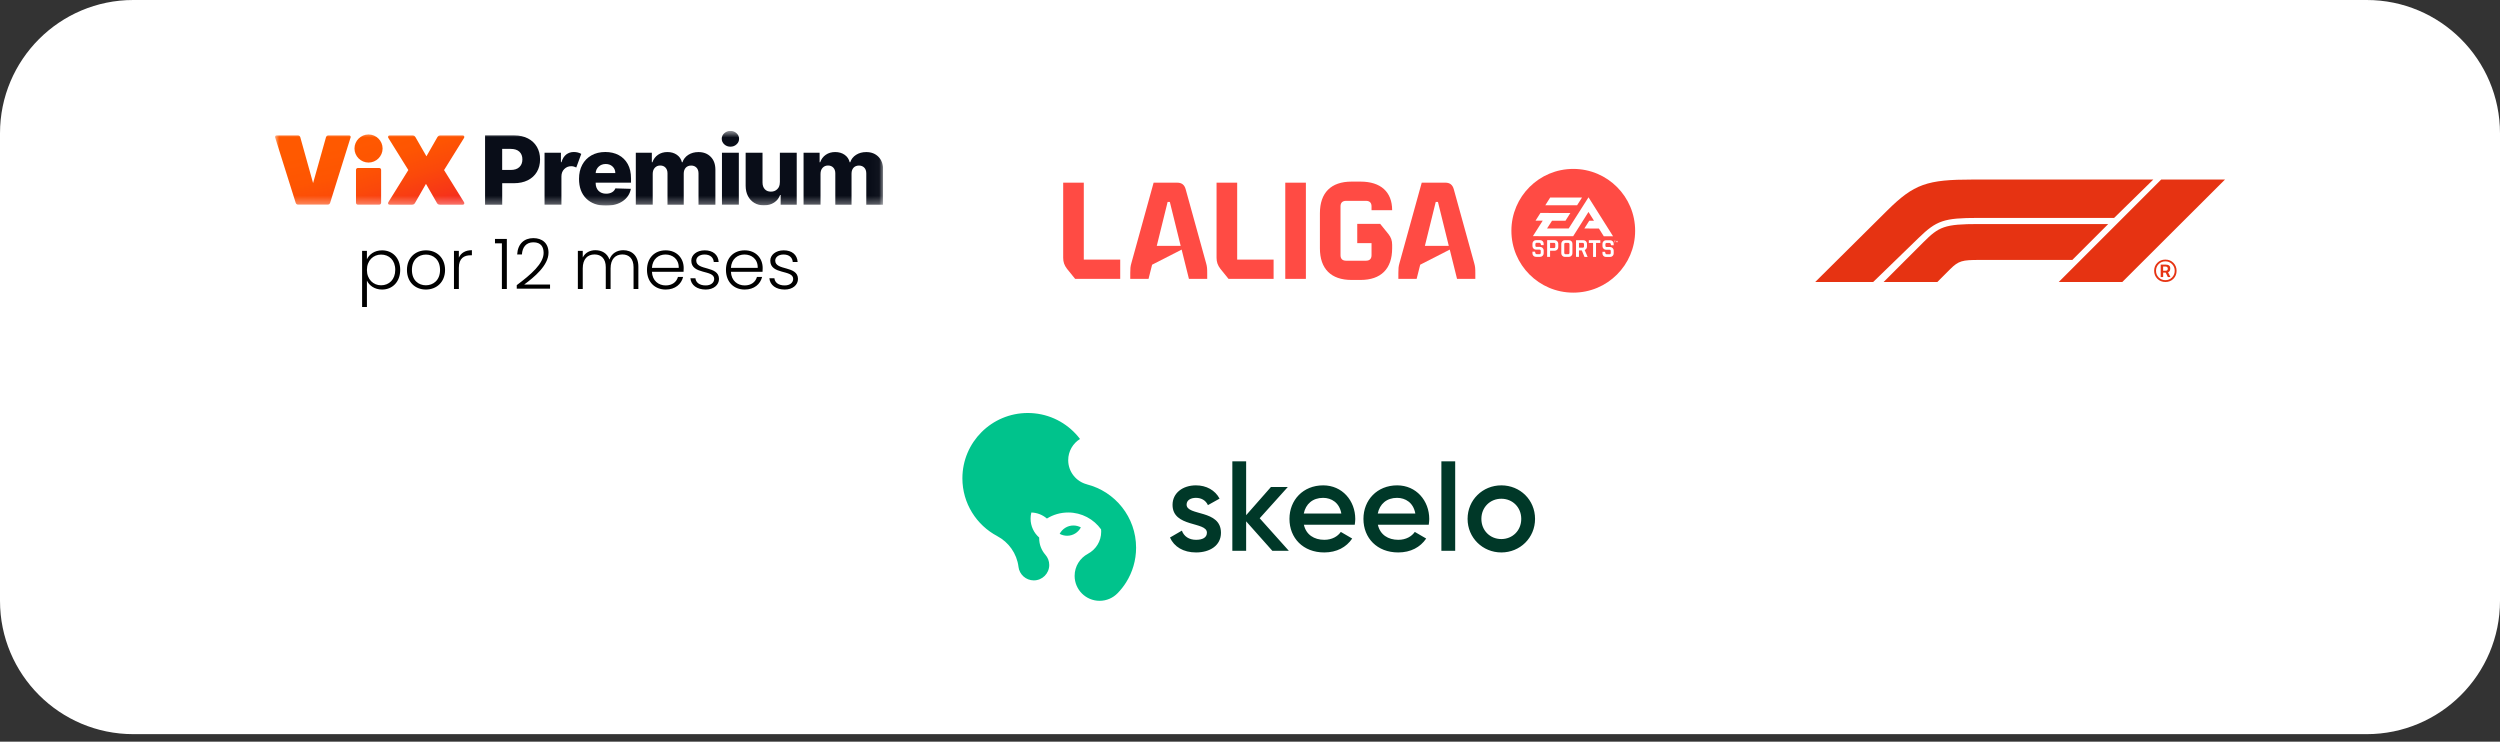 <svg xmlns="http://www.w3.org/2000/svg" width="300" height="89" viewBox="0 0 300 89" fill="none"><rect x="0" y="0" width="300" height="89" fill="#333333" stroke="none"/><path d="M0 16C0 7.163 7.163 0 16 0H284C292.837 0 300 7.163 300 16V72.098C300 80.935 292.837 88.098 284 88.098H16C7.163 88.098 0 80.935 0 72.098V16Z" fill="white"></path><g clip-path="url(#clip0_3027_13000)"><mask id="mask0_3027_13000" style="mask-type:luminance" maskUnits="userSpaceOnUse" x="33" y="15" width="73" height="10"><path d="M105.974 15.707H33V24.679H105.974V15.707Z" fill="white"></path></mask><g mask="url(#mask0_3027_13000)"><path d="M58.208 24.561V16.249H61.711C62.345 16.249 62.897 16.372 63.357 16.614C63.818 16.855 64.178 17.192 64.429 17.625C64.68 18.058 64.808 18.559 64.808 19.129C64.808 19.698 64.68 20.204 64.424 20.633C64.169 21.061 63.804 21.394 63.334 21.631C62.865 21.867 62.304 21.986 61.656 21.986H60.265V24.565H58.213L58.208 24.561ZM60.26 20.396H61.273C61.734 20.396 62.085 20.282 62.327 20.049C62.568 19.817 62.687 19.512 62.687 19.124C62.687 18.737 62.568 18.432 62.327 18.204C62.085 17.976 61.734 17.867 61.273 17.867H60.26V20.396Z" fill="#090D18"></path><path d="M65.346 24.561V18.327H67.312V19.461H67.38C67.494 19.051 67.686 18.746 67.946 18.541C68.21 18.34 68.511 18.24 68.862 18.24C69.031 18.24 69.191 18.263 69.341 18.299C69.492 18.34 69.629 18.395 69.752 18.468L69.154 20.099C69.068 20.058 68.972 20.022 68.871 19.99C68.771 19.958 68.657 19.945 68.539 19.945C68.219 19.945 67.946 20.058 67.718 20.282C67.49 20.505 67.371 20.806 67.371 21.175V24.561H65.346Z" fill="#090D18"></path><path d="M72.703 24.679C71.704 24.679 70.915 24.392 70.345 23.822C69.77 23.253 69.483 22.469 69.483 21.466C69.483 20.824 69.61 20.259 69.87 19.776C70.13 19.293 70.495 18.915 70.969 18.646C71.444 18.377 72 18.24 72.639 18.24C73.241 18.24 73.775 18.363 74.24 18.609C74.705 18.855 75.065 19.215 75.33 19.685C75.594 20.159 75.722 20.737 75.722 21.421V21.918H71.48V21.972C71.48 22.355 71.594 22.66 71.818 22.893C72.041 23.125 72.352 23.244 72.739 23.244C73.004 23.244 73.236 23.189 73.432 23.079C73.629 22.97 73.765 22.811 73.843 22.606L75.704 22.66C75.59 23.271 75.266 23.763 74.741 24.128C74.217 24.497 73.537 24.679 72.703 24.679ZM71.48 20.769H73.838C73.838 20.45 73.724 20.186 73.51 19.985C73.296 19.78 73.017 19.68 72.684 19.68C72.352 19.68 72.064 19.785 71.841 19.995C71.617 20.204 71.494 20.464 71.48 20.774V20.769Z" fill="#090D18"></path><path d="M76.297 24.56V18.327H78.221V19.47H78.29C78.422 19.092 78.645 18.791 78.965 18.573C79.279 18.354 79.658 18.245 80.091 18.245C80.525 18.245 80.912 18.354 81.227 18.577C81.542 18.801 81.742 19.097 81.829 19.47H81.897C82.016 19.101 82.249 18.805 82.595 18.582C82.942 18.358 83.348 18.249 83.817 18.249C84.42 18.249 84.908 18.436 85.282 18.814C85.656 19.188 85.847 19.707 85.847 20.368V24.565H83.822V20.824C83.822 20.514 83.74 20.277 83.576 20.113C83.412 19.949 83.202 19.867 82.942 19.867C82.664 19.867 82.445 19.958 82.285 20.131C82.126 20.309 82.048 20.546 82.048 20.842V24.565H80.1V20.801C80.1 20.509 80.018 20.282 79.859 20.113C79.699 19.944 79.489 19.862 79.225 19.862C78.96 19.862 78.746 19.953 78.577 20.136C78.408 20.318 78.326 20.564 78.326 20.874V24.56H76.301H76.297Z" fill="#090D18"></path><path d="M87.649 17.602C87.366 17.602 87.12 17.511 86.915 17.324C86.709 17.137 86.609 16.914 86.609 16.654C86.609 16.395 86.709 16.167 86.915 15.985C87.12 15.802 87.361 15.707 87.649 15.707C87.936 15.707 88.182 15.798 88.383 15.985C88.584 16.167 88.689 16.39 88.689 16.654C88.689 16.919 88.588 17.142 88.383 17.324C88.182 17.511 87.936 17.602 87.649 17.602ZM86.636 24.56V18.327H88.661V24.56H86.636Z" fill="#090D18"></path><path d="M93.587 21.872V18.331H95.607V24.565H93.678V23.403H93.61C93.468 23.786 93.231 24.086 92.889 24.31C92.552 24.533 92.141 24.642 91.667 24.642C91.229 24.642 90.85 24.547 90.522 24.351C90.194 24.155 89.938 23.881 89.756 23.53C89.573 23.18 89.482 22.77 89.478 22.3V18.327H91.503V21.908C91.503 22.245 91.598 22.514 91.776 22.706C91.954 22.902 92.2 22.997 92.51 22.997C92.821 22.997 93.067 22.902 93.272 22.701C93.482 22.505 93.582 22.227 93.582 21.863L93.587 21.872Z" fill="#090D18"></path><path d="M96.428 24.56V18.327H98.353V19.47H98.422C98.554 19.092 98.777 18.791 99.097 18.573C99.411 18.354 99.79 18.245 100.223 18.245C100.656 18.245 101.044 18.354 101.359 18.577C101.673 18.801 101.874 19.097 101.961 19.47H102.029C102.148 19.101 102.38 18.805 102.727 18.582C103.074 18.358 103.48 18.249 103.949 18.249C104.551 18.249 105.039 18.436 105.413 18.814C105.787 19.192 105.979 19.707 105.979 20.368V24.565H103.954V20.824C103.954 20.514 103.872 20.277 103.708 20.113C103.543 19.949 103.334 19.867 103.078 19.867C102.8 19.867 102.581 19.958 102.421 20.131C102.262 20.309 102.184 20.546 102.184 20.842V24.565H100.237V20.801C100.237 20.509 100.155 20.282 99.995 20.113C99.835 19.944 99.626 19.862 99.361 19.862C99.097 19.862 98.882 19.953 98.713 20.136C98.545 20.318 98.463 20.564 98.463 20.874V24.56H96.438H96.428Z" fill="#090D18"></path><path d="M45.734 24.323C45.734 24.465 45.638 24.56 45.497 24.56H42.956C42.815 24.56 42.719 24.465 42.719 24.323V20.395C42.719 20.254 42.815 20.158 42.956 20.158H45.497C45.638 20.158 45.734 20.254 45.734 20.395V24.323ZM42.537 17.821C42.537 16.896 43.298 16.135 44.224 16.135C45.15 16.135 45.912 16.896 45.912 17.821C45.912 18.746 45.15 19.507 44.224 19.507C43.298 19.507 42.537 18.746 42.537 17.821Z" fill="url(#paint0_linear_3027_13000)"></path><path d="M35.741 16.253C35.896 16.253 36.001 16.335 36.038 16.477L37.57 21.972L39.116 16.477C39.153 16.335 39.258 16.253 39.413 16.253H41.907C42.026 16.253 42.108 16.372 42.076 16.477L39.618 24.332C39.568 24.488 39.463 24.556 39.308 24.556H35.791C35.636 24.556 35.531 24.483 35.481 24.332L33.009 16.477C32.973 16.372 33.059 16.253 33.178 16.253H35.746H35.741Z" fill="url(#paint1_linear_3027_13000)"></path><path d="M46.601 24.264L49 20.405L46.601 16.55C46.519 16.408 46.587 16.253 46.756 16.253H49.474C49.666 16.253 49.771 16.313 49.853 16.454L51.171 18.755L52.489 16.454C52.571 16.313 52.681 16.253 52.867 16.253H55.531C55.7 16.253 55.768 16.408 55.686 16.55L53.287 20.409L55.686 24.269C55.768 24.41 55.7 24.565 55.531 24.565H52.813C52.621 24.565 52.516 24.506 52.434 24.364L51.116 22.063L49.798 24.364C49.716 24.506 49.606 24.565 49.419 24.565H46.756C46.587 24.565 46.519 24.41 46.601 24.269V24.264Z" fill="url(#paint2_linear_3027_13000)"></path></g></g><path d="M44.03 31.111C44.298 30.534 44.935 30.04 45.847 30.04C47.095 30.04 48.025 30.952 48.025 32.384C48.025 33.816 47.095 34.746 45.847 34.746C44.935 34.746 44.298 34.243 44.03 33.674V36.839H43.452V30.107H44.03V31.111ZM47.43 32.384C47.43 31.22 46.693 30.55 45.73 30.55C44.801 30.55 44.03 31.254 44.03 32.393C44.03 33.532 44.801 34.235 45.73 34.235C46.693 34.235 47.43 33.54 47.43 32.384ZM53.407 32.393C53.407 33.841 52.394 34.746 51.105 34.746C49.815 34.746 48.835 33.841 48.835 32.393C48.835 30.936 49.84 30.04 51.121 30.04C52.411 30.04 53.407 30.936 53.407 32.393ZM49.43 32.393C49.43 33.649 50.234 34.235 51.105 34.235C51.967 34.235 52.805 33.649 52.805 32.393C52.805 31.137 51.984 30.55 51.113 30.55C50.242 30.55 49.43 31.137 49.43 32.393ZM55.062 32.125V34.679H54.476V30.107H55.062V30.919C55.313 30.358 55.841 30.023 56.628 30.023V30.634H56.469C55.707 30.634 55.062 30.977 55.062 32.125ZM60.227 34.679V29.202H59.398V28.674H60.821V34.679H60.227ZM62.01 34.637V34.218C63.735 32.928 65.234 31.631 65.234 30.349C65.234 29.654 64.933 29.076 64.003 29.076C63.116 29.076 62.68 29.696 62.63 30.534H62.061C62.128 29.269 62.898 28.574 64.003 28.574C65.05 28.574 65.821 29.169 65.821 30.324C65.821 31.857 64.087 33.272 62.906 34.143H66.005V34.637H62.01ZM76.026 34.679V32.066C76.026 31.053 75.498 30.534 74.686 30.534C73.857 30.534 73.271 31.086 73.271 32.2V34.679H72.693V32.066C72.693 31.053 72.157 30.534 71.345 30.534C70.507 30.534 69.93 31.086 69.93 32.2V34.679H69.343V30.107H69.93V30.894C70.223 30.316 70.8 30.023 71.445 30.023C72.207 30.023 72.861 30.383 73.137 31.145C73.388 30.399 74.058 30.023 74.787 30.023C75.8 30.023 76.604 30.659 76.604 31.999V34.679H76.026ZM79.857 30.542C79.028 30.542 78.299 31.078 78.232 32.141H81.448C81.473 31.078 80.703 30.542 79.857 30.542ZM81.975 33.23C81.766 34.093 81.029 34.746 79.882 34.746C78.584 34.746 77.638 33.841 77.638 32.393C77.638 30.936 78.567 30.04 79.882 30.04C81.222 30.04 82.042 30.994 82.042 32.158C82.042 32.342 82.042 32.46 82.026 32.619H78.232C78.282 33.691 79.028 34.252 79.882 34.252C80.661 34.252 81.188 33.841 81.356 33.23H81.975ZM86.28 33.465C86.28 34.201 85.635 34.746 84.689 34.746C83.651 34.746 82.922 34.227 82.847 33.389H83.45C83.5 33.892 83.936 34.252 84.681 34.252C85.334 34.252 85.703 33.9 85.703 33.465C85.703 32.334 82.956 32.995 82.956 31.279C82.956 30.601 83.601 30.04 84.564 30.04C85.543 30.04 86.188 30.559 86.238 31.438H85.652C85.619 30.927 85.242 30.542 84.547 30.542C83.936 30.542 83.55 30.869 83.55 31.27C83.55 32.51 86.255 31.848 86.28 33.465ZM89.335 30.542C88.506 30.542 87.777 31.078 87.71 32.141H90.926C90.951 31.078 90.181 30.542 89.335 30.542ZM91.454 33.23C91.244 34.093 90.507 34.746 89.36 34.746C88.062 34.746 87.116 33.841 87.116 32.393C87.116 30.936 88.045 30.04 89.36 30.04C90.7 30.04 91.52 30.994 91.52 32.158C91.52 32.342 91.52 32.46 91.504 32.619H87.71C87.76 33.691 88.506 34.252 89.36 34.252C90.139 34.252 90.666 33.841 90.834 33.23H91.454ZM95.758 33.465C95.758 34.201 95.114 34.746 94.167 34.746C93.129 34.746 92.4 34.227 92.325 33.389H92.928C92.978 33.892 93.414 34.252 94.159 34.252C94.812 34.252 95.181 33.9 95.181 33.465C95.181 32.334 92.434 32.995 92.434 31.279C92.434 30.601 93.079 30.04 94.042 30.04C95.022 30.04 95.666 30.559 95.716 31.438H95.13C95.097 30.927 94.72 30.542 94.025 30.542C93.414 30.542 93.028 30.869 93.028 31.27C93.028 32.51 95.733 31.848 95.758 33.465Z" fill="black"></path><g clip-path="url(#clip1_3027_13000)"><path d="M127.582 30.942V21.921H130.056V31.156H134.426V33.465H129.017L128.043 32.261C127.713 31.832 127.582 31.437 127.582 30.941" fill="#FF4B44"></path><path d="M135.762 31.585L138.434 21.921H141.27C141.798 21.921 142.128 22.169 142.276 22.696L144.733 31.585C144.849 31.98 144.865 32.245 144.865 32.755V33.465H142.672L141.798 29.952L138.252 31.766L137.824 33.465H135.631V32.755C135.631 32.245 135.647 31.98 135.762 31.585M141.682 29.507L140.379 24.229H140.115L138.812 29.507H141.682H141.682Z" fill="#FF4B44"></path><path d="M145.987 30.942V21.921H148.461V31.156H152.832V33.465H147.422L146.449 32.261C146.119 31.832 145.987 31.437 145.987 30.941" fill="#FF4B44"></path><path d="M156.706 21.921H154.233V33.465H156.706V21.921Z" fill="#FF4B44"></path><path d="M158.389 29.8V25.586C158.389 23.128 159.725 21.793 162.182 21.793H163.265C165.689 21.793 167.058 23.03 167.058 25.223H164.584V24.761C164.584 24.333 164.353 24.102 163.924 24.102H161.522C161.094 24.102 160.862 24.333 160.862 24.761V30.625C160.862 31.054 161.094 31.285 161.522 31.285H163.924C164.353 31.285 164.584 31.054 164.584 30.625V29.174H162.869V26.865H165.623L166.596 28.069C166.926 28.481 167.058 28.86 167.058 29.388V29.8C167.058 32.258 165.722 33.594 163.265 33.594H162.182C159.725 33.594 158.389 32.258 158.389 29.8Z" fill="#FF4B44"></path><path d="M167.935 31.585L170.607 21.92H173.444C173.972 21.92 174.302 22.168 174.45 22.695L176.907 31.584C177.022 31.98 177.039 32.244 177.039 32.755V33.464H174.845L173.971 29.951L170.425 31.765L169.997 33.464H167.803V32.755C167.803 32.244 167.82 31.98 167.935 31.584M173.856 29.507L172.553 24.23H172.289L170.986 29.507H173.855H173.856Z" fill="#FF4B44"></path><path d="M189.941 29.148H189.477L189.476 29.721H189.94C189.981 29.721 190.016 29.707 190.041 29.677C190.067 29.647 190.079 29.607 190.08 29.56V29.313C190.08 29.265 190.068 29.226 190.042 29.195C190.016 29.164 189.983 29.149 189.941 29.149" fill="#FF4B44"></path><path d="M188.195 29.145H187.855C187.811 29.145 187.777 29.16 187.75 29.191C187.724 29.223 187.712 29.261 187.712 29.309L187.71 30.338C187.71 30.384 187.723 30.423 187.748 30.454C187.775 30.486 187.809 30.503 187.853 30.504H188.193C188.234 30.504 188.269 30.487 188.294 30.455C188.322 30.424 188.335 30.385 188.336 30.338L188.337 29.311C188.337 29.263 188.324 29.224 188.297 29.193C188.27 29.161 188.236 29.146 188.195 29.146" fill="#FF4B44"></path><path d="M186.494 29.143H186.011L186.009 29.764H186.493C186.534 29.764 186.569 29.749 186.595 29.718C186.622 29.686 186.636 29.648 186.636 29.6V29.307C186.636 29.258 186.623 29.22 186.596 29.189C186.57 29.158 186.535 29.143 186.494 29.143Z" fill="#FF4B44"></path><path d="M188.803 20.269C184.703 20.263 181.374 23.582 181.368 27.682C181.362 31.783 184.681 35.111 188.781 35.117C192.882 35.124 196.21 31.804 196.217 27.704C196.223 23.604 192.904 20.274 188.803 20.269ZM186.023 23.701L189.84 23.706L189.254 24.631L185.439 24.628L186.023 23.701ZM185.24 30.395C185.24 30.514 185.198 30.614 185.117 30.697C185.034 30.78 184.932 30.822 184.816 30.822H184.312C184.192 30.821 184.092 30.78 184.013 30.701C183.933 30.621 183.893 30.522 183.893 30.4V30.201H184.203L184.248 30.386C184.269 30.462 184.321 30.501 184.407 30.501H184.748C184.79 30.501 184.825 30.486 184.851 30.455C184.877 30.424 184.89 30.384 184.89 30.337V30.119C184.89 30.011 184.843 29.956 184.748 29.956H184.321C184.204 29.955 184.103 29.915 184.018 29.831C183.937 29.747 183.895 29.646 183.895 29.528V29.239C183.895 29.123 183.938 29.023 184.019 28.941C184.104 28.858 184.205 28.816 184.322 28.816H184.818C184.935 28.817 185.035 28.858 185.116 28.937C185.197 29.017 185.236 29.116 185.236 29.236V29.416H184.928L184.882 29.252C184.858 29.175 184.804 29.136 184.725 29.136H184.39C184.346 29.136 184.311 29.151 184.286 29.183C184.258 29.214 184.247 29.253 184.247 29.301V29.47C184.247 29.575 184.293 29.628 184.39 29.628H184.818C184.933 29.629 185.033 29.671 185.117 29.756C185.201 29.84 185.241 29.94 185.241 30.056V30.395L185.24 30.395ZM186.991 29.663C186.991 29.781 186.949 29.882 186.866 29.964C186.781 30.047 186.68 30.088 186.562 30.088H186.01L186.009 30.823H185.655L185.658 28.817L186.564 28.819C186.682 28.819 186.783 28.86 186.868 28.944C186.95 29.026 186.992 29.127 186.992 29.242V29.663H186.991ZM188.689 30.397C188.689 30.518 188.648 30.62 188.563 30.702C188.479 30.785 188.381 30.827 188.261 30.827H187.782C187.663 30.826 187.562 30.784 187.479 30.7C187.396 30.618 187.354 30.517 187.354 30.395L187.356 29.243C187.356 29.127 187.399 29.027 187.482 28.946C187.565 28.862 187.666 28.821 187.785 28.821H188.265C188.384 28.822 188.483 28.863 188.567 28.946C188.652 29.026 188.692 29.128 188.692 29.245L188.69 30.398L188.689 30.397ZM188.78 28.345L183.947 28.339L185.125 26.483L184.262 26.482L184.851 25.555L188.446 25.559L187.857 26.487L186.245 26.485L185.648 27.413L188.243 27.416L190.621 23.675L193.567 28.351L192.453 28.35L191.868 27.422L190.122 27.419L190.71 26.49H191.282L190.618 25.435L188.781 28.345H188.78ZM190.138 30.83L189.812 30.044H189.476L189.475 30.828H189.12L189.123 28.823L190.009 28.824C190.128 28.824 190.229 28.866 190.311 28.949C190.394 29.032 190.436 29.132 190.436 29.247V29.597C190.436 29.688 190.41 29.771 190.36 29.844C190.308 29.916 190.242 29.968 190.164 30.001L190.515 30.831H190.138V30.83ZM192.039 29.151H191.524L191.521 30.832H191.166L191.168 29.15H190.659V28.825L192.038 28.828V29.152L192.039 29.151ZM193.644 30.408C193.644 30.526 193.602 30.627 193.52 30.709C193.436 30.793 193.335 30.835 193.216 30.835H192.715C192.595 30.834 192.497 30.793 192.415 30.714C192.335 30.634 192.295 30.535 192.295 30.413V30.214H192.604L192.65 30.399C192.671 30.475 192.723 30.514 192.809 30.514H193.148C193.191 30.514 193.227 30.5 193.253 30.468C193.278 30.437 193.291 30.396 193.291 30.35V30.131C193.291 30.024 193.244 29.969 193.149 29.969H192.722C192.604 29.968 192.502 29.927 192.421 29.843C192.338 29.759 192.295 29.658 192.296 29.54V29.251C192.296 29.135 192.34 29.035 192.422 28.953C192.504 28.869 192.606 28.828 192.724 28.828H193.219C193.338 28.829 193.437 28.87 193.518 28.949C193.599 29.029 193.639 29.128 193.639 29.248V29.428H193.331L193.284 29.265C193.26 29.187 193.207 29.149 193.128 29.149H192.792C192.749 29.149 192.713 29.164 192.688 29.195C192.662 29.227 192.648 29.266 192.648 29.314V29.483C192.648 29.588 192.696 29.641 192.791 29.641H193.217C193.334 29.642 193.434 29.684 193.516 29.769C193.603 29.854 193.644 29.954 193.644 30.07V30.409V30.408ZM193.863 28.929H193.787V29.09H193.75V28.928H193.674V28.895H193.863V28.928L193.863 28.929ZM194.088 29.09V28.97C194.088 28.965 194.088 28.959 194.089 28.949C194.086 28.957 194.085 28.963 194.08 28.97L194.019 29.065H194.013L193.95 28.968C193.946 28.963 193.942 28.955 193.938 28.948C193.938 28.956 193.942 28.963 193.942 28.97V29.09H193.909V28.895H193.942L194.018 29.013L194.094 28.895H194.124V29.09H194.089L194.088 29.09Z" fill="#FF4B44"></path></g><g clip-path="url(#clip2_3027_13000)"><path d="M230.234 28.55L224.781 33.84H217.825L226.478 25.251C229.694 22.069 231.246 21.545 236.731 21.545H258.397L253.694 26.15H237.352C233.253 26.15 232.383 26.466 230.234 28.55ZM252.992 26.884H237.45C233.321 26.884 232.676 27.199 230.804 29.071L226.035 33.837H232.483L234.018 32.302C235.032 31.288 235.485 31.193 237.528 31.193H248.678L252.987 26.884H252.992ZM254.674 33.84L267 21.545H259.342L247.048 33.84H254.672H254.674Z" fill="#E63312"></path><path d="M259.851 33.84C259.462 33.84 259.14 33.71 258.883 33.451C258.626 33.192 258.497 32.872 258.497 32.493C258.497 32.114 258.624 31.797 258.881 31.538C259.135 31.281 259.457 31.151 259.846 31.151C260.235 31.151 260.555 31.281 260.809 31.54C261.063 31.799 261.19 32.119 261.19 32.498C261.19 32.877 261.063 33.195 260.811 33.454C260.56 33.71 260.24 33.84 259.851 33.84ZM259.844 31.362C259.526 31.362 259.259 31.472 259.044 31.692C258.829 31.912 258.722 32.178 258.722 32.491C258.722 32.804 258.829 33.07 259.044 33.29C259.259 33.51 259.526 33.62 259.844 33.62C260.161 33.62 260.428 33.51 260.643 33.292C260.858 33.075 260.965 32.806 260.965 32.493C260.965 32.18 260.858 31.912 260.643 31.692C260.428 31.472 260.161 31.362 259.844 31.362ZM259.58 32.716V33.244H259.284V31.75H259.846C260.039 31.75 260.186 31.787 260.284 31.858C260.381 31.931 260.43 32.039 260.43 32.183C260.43 32.327 260.411 32.435 260.372 32.505C260.332 32.576 260.264 32.633 260.169 32.677L260.45 33.244H260.139L259.885 32.716H259.584H259.58ZM259.575 31.982V32.486H259.875C259.968 32.486 260.034 32.466 260.073 32.427C260.115 32.388 260.134 32.325 260.134 32.234C260.134 32.068 260.029 31.982 259.819 31.982H259.575Z" fill="#E63312"></path></g><g clip-path="url(#clip3_3027_13000)"><path fill-rule="evenodd" clip-rule="evenodd" d="M123.335 49.559C123.606 49.559 123.873 49.573 124.137 49.6C126.363 49.825 128.314 50.98 129.595 52.67L129.6 52.677C128.751 53.205 128.185 54.147 128.185 55.22C128.185 56.616 129.142 57.789 130.436 58.121L130.434 58.125C133.825 58.991 136.331 62.063 136.331 65.72C136.331 67.251 135.892 68.679 135.133 69.886C134.837 70.356 134.492 70.793 134.106 71.189L134.105 71.189C133.56 71.749 132.797 72.098 131.953 72.098C130.297 72.098 128.955 70.757 128.955 69.104C128.955 67.957 129.601 66.96 130.549 66.457L130.548 66.455C131.497 65.953 132.143 64.956 132.143 63.808C132.143 63.712 132.139 63.617 132.13 63.524C131.25 62.298 129.811 61.499 128.185 61.499C127.247 61.499 126.371 61.765 125.628 62.226L125.594 62.197C125.096 61.78 124.459 61.521 123.763 61.5L123.749 61.555C123.697 61.776 123.67 62.006 123.67 62.243C123.67 63.146 124.07 63.956 124.703 64.505C124.702 64.535 124.702 64.565 124.702 64.595C124.702 65.351 124.983 66.042 125.446 66.569L125.445 66.571C125.734 66.897 125.909 67.326 125.909 67.796C125.909 68.818 125.079 69.647 124.056 69.647C123.106 69.647 122.323 68.932 122.216 68.012L122.218 68.012C122.017 66.414 121.038 65.059 119.672 64.336L119.674 64.334C117.184 63.02 115.487 60.407 115.487 57.398C115.487 53.069 119 49.559 123.335 49.559ZM128.81 63.059C129.134 63.059 129.439 63.143 129.704 63.289C129.392 63.884 128.772 64.29 128.056 64.29C127.731 64.29 127.427 64.207 127.161 64.061C127.473 63.466 128.094 63.059 128.81 63.059Z" fill="#00C38C"></path><path fill-rule="evenodd" clip-rule="evenodd" d="M142.392 60.554C142.392 60.002 142.913 59.742 143.511 59.742C144.14 59.742 144.676 60.018 144.952 60.615L146.348 59.834C145.811 58.824 144.768 58.242 143.511 58.242C141.947 58.242 140.705 59.145 140.705 60.584C140.705 63.324 144.83 62.559 144.83 63.921C144.83 64.534 144.262 64.778 143.526 64.778C142.683 64.778 142.07 64.365 141.824 63.676L140.398 64.503C140.889 65.605 141.993 66.294 143.526 66.294C145.182 66.294 146.516 65.467 146.516 63.936C146.516 61.105 142.392 61.947 142.392 60.554ZM154.659 66.095L151.163 62.191L154.536 58.441H152.512L149.537 61.824V55.363H147.881V66.095H149.537V62.559L152.681 66.095H154.659ZM156.468 62.972H162.571C162.601 62.758 162.632 62.513 162.632 62.283C162.632 60.079 161.068 58.242 158.783 58.242C156.376 58.242 154.735 60.002 154.735 62.268C154.735 64.564 156.376 66.294 158.906 66.294C160.409 66.294 161.559 65.666 162.264 64.625L160.899 63.829C160.531 64.365 159.841 64.778 158.921 64.778C157.695 64.778 156.729 64.166 156.468 62.972ZM156.453 61.625C156.683 60.477 157.526 59.742 158.768 59.742C159.765 59.742 160.731 60.309 160.961 61.625H156.453ZM165.346 62.972H171.449C171.479 62.758 171.51 62.513 171.51 62.283C171.51 60.079 169.946 58.242 167.661 58.242C165.254 58.242 163.613 60.002 163.613 62.268C163.613 64.564 165.254 66.294 167.784 66.294C169.287 66.294 170.437 65.666 171.142 64.625L169.777 63.829C169.409 64.365 168.719 64.778 167.799 64.778C166.573 64.778 165.607 64.166 165.346 62.972ZM165.331 61.625C165.561 60.477 166.404 59.742 167.646 59.742C168.643 59.742 169.609 60.309 169.839 61.625H165.331ZM172.966 66.095H174.623V55.363H172.966V66.095ZM180.158 66.294C182.412 66.294 184.206 64.534 184.206 62.268C184.206 59.987 182.412 58.242 180.158 58.242C177.919 58.242 176.11 59.987 176.11 62.268C176.11 64.534 177.919 66.294 180.158 66.294ZM180.158 64.687C178.808 64.687 177.766 63.661 177.766 62.268C177.766 60.875 178.808 59.849 180.158 59.849C181.507 59.849 182.55 60.875 182.55 62.268C182.55 63.661 181.507 64.687 180.158 64.687Z" fill="#003828"></path></g><defs><linearGradient id="paint0_linear_3027_13000" x1="39.203" y1="5.226" x2="46.137" y2="26.624" gradientUnits="userSpaceOnUse"><stop offset="0.53" stop-color="#FF5900"></stop><stop offset="0.68" stop-color="#FE5502"></stop><stop offset="0.81" stop-color="#FB490A"></stop><stop offset="0.95" stop-color="#F73617"></stop><stop offset="1" stop-color="#F52D1F"></stop></linearGradient><linearGradient id="paint1_linear_3027_13000" x1="35.244" y1="6.589" x2="40.348" y2="28.49" gradientUnits="userSpaceOnUse"><stop offset="0.53" stop-color="#FF5900"></stop><stop offset="0.68" stop-color="#FE5502"></stop><stop offset="0.81" stop-color="#FB490A"></stop><stop offset="0.95" stop-color="#F73617"></stop><stop offset="1" stop-color="#F52D1F"></stop></linearGradient><linearGradient id="paint2_linear_3027_13000" x1="45.552" y1="3.171" x2="52.482" y2="24.569" gradientUnits="userSpaceOnUse"><stop offset="0.53" stop-color="#FF5900"></stop><stop offset="0.68" stop-color="#FE5502"></stop><stop offset="0.81" stop-color="#FB490A"></stop><stop offset="0.95" stop-color="#F73617"></stop><stop offset="1" stop-color="#F52D1F"></stop></linearGradient><clipPath id="clip0_3027_13000"><rect width="72.974" height="8.972" fill="white" transform="translate(33 15.707)"></rect></clipPath><clipPath id="clip1_3027_13000"><rect width="68.635" height="14.848" fill="white" transform="translate(127.582 20.269)"></rect></clipPath><clipPath id="clip2_3027_13000"><rect width="49.175" height="12.294" fill="white" transform="translate(217.825 21.545)"></rect></clipPath><clipPath id="clip3_3027_13000"><rect width="69.026" height="22.539" fill="white" transform="translate(115.487 49.559)"></rect></clipPath></defs></svg>